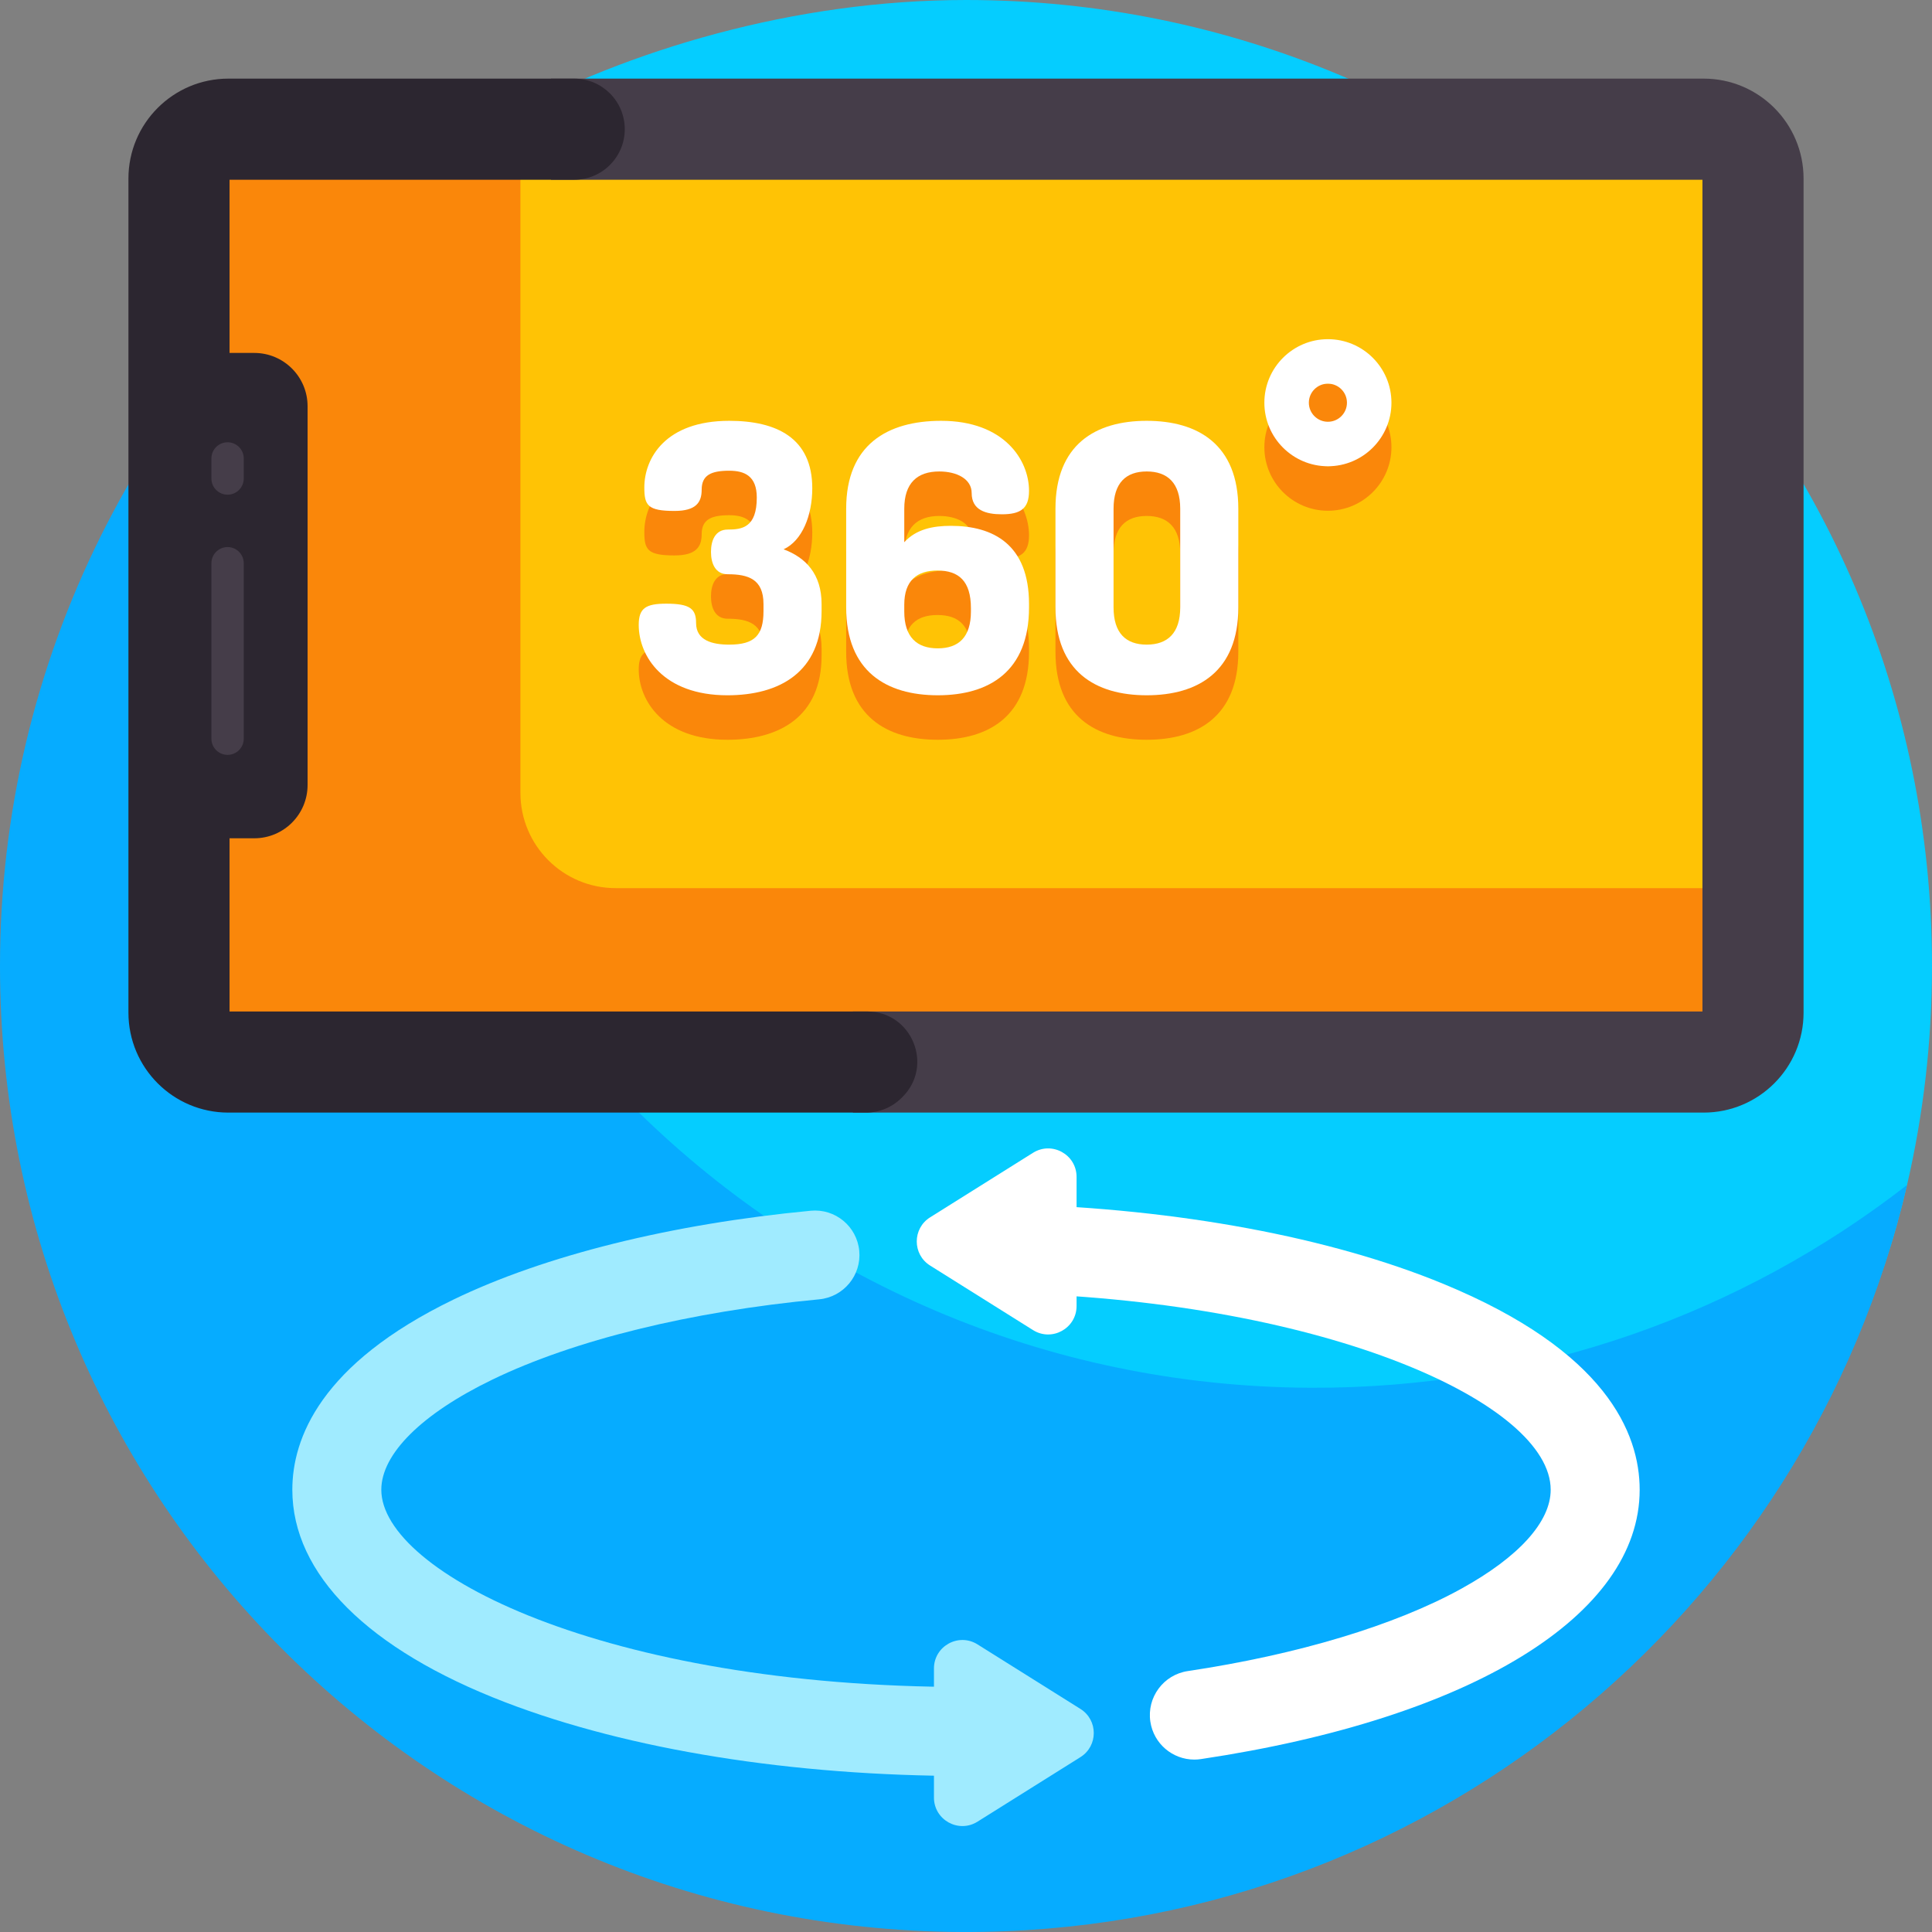 <svg id="Layer_1" enable-background="new 0 0 511.975 511.975" height="512" viewBox="0 0 511.975 511.975" width="512" xmlns="http://www.w3.org/2000/svg"><rect x="0" y="0" width="511.975" height="511.975" fill="#808080" stroke="none"/><g><path d="m511.975 255.987c0-142.422-115.574-255.987-255.988-255.987-45.646 0-89.736 13.335-122.295 31.078.009-.014.017-.028.026-.042-81.01 44.125-117.871 131.13-117.871 226.701-.001 141.116 102.075 224.348 243.19 225.001 122.27.566 219.977-55.155 246.322-168.71 4.328-18.659 6.616-38.09 6.616-58.041z" fill="#05cdff"/><path d="m347.213 367.752c-141.115-.653-254.777-114.869-254.776-255.986 0-19.89 2.291-39.331 6.637-58.05-61.065 47.411-99.074 121.118-99.074 202.27-.001 141.116 113.661 255.333 254.776 255.986 122.27.566 224.235-84.39 250.58-197.945-43.582 33.879-98.439 54.001-158.143 53.725z" fill="#06acff"/><g><g><path d="m442.207 288.356h-372.439c-13.937 0-25.235-11.298-25.235-25.235v-210.571c0-13.937 11.298-25.235 25.235-25.235h372.439c13.937 0 25.235 11.298 25.235 25.235v210.571c0 13.936-11.298 25.235-25.235 25.235z" fill="#ffc305"/></g><g><g><path d="m461.479 235.352c1.406 0-.25-.117-4.346-.341v.341h-293.987c-13.937 0-25.235-11.298-25.235-25.235v-182.802h-67.157c-13.937 0-25.235 11.298-25.235 25.235v210.571c0 13.937 11.298 25.235 25.235 25.235h372.439c13.937 0 25.235-11.298 25.235-25.235v-27.768h-6.949z" fill="#fa870a"/></g></g><g><path d="m81.508 107.652v100.365c0 7.801-6.324 14.126-14.126 14.126h-18.795v-128.616h18.795c7.801 0 14.126 6.324 14.126 14.125z" fill="#2c2630"/></g><g><path d="m451.452 20.835h-305.434v26.795h305.127v220.411h-225.124v26.795h225.432c14.629 0 26.488-11.859 26.488-26.488v-221.025c-.001-14.629-11.86-26.488-26.489-26.488z" fill="#453d49"/></g><g><path d="m229.792 268.04h-168.962v-220.41h91.334c7.399 0 13.398-5.998 13.398-13.398 0-7.399-5.998-13.398-13.398-13.398h-91.641c-14.629 0-26.488 11.859-26.488 26.488v221.025c0 14.629 11.859 26.488 26.488 26.488h168.997c3.479 0 6.816-1.37 9.298-3.808.091-.089.182-.178.272-.267 8.471-8.316 2.572-22.72-9.298-22.72z" fill="#2c2630"/></g><g><path d="m60.308 200.039c-2.368 0-4.287-1.92-4.287-4.287v-46.491c0-2.368 1.92-4.287 4.287-4.287s4.287 1.92 4.287 4.287v46.491c0 2.367-1.919 4.287-4.287 4.287z" fill="#453d49"/></g><g><path d="m60.308 131.089c-2.368 0-4.287-1.92-4.287-4.287v-5.31c0-2.368 1.92-4.287 4.287-4.287s4.287 1.92 4.287 4.287v5.31c0 2.367-1.919 4.287-4.287 4.287z" fill="#453d49"/></g><g><g><path d="m202.324 173.733v-1.875c0-6.612-4.046-7.895-9.474-7.895-3.356 0-4.441-2.961-4.441-5.921 0-2.961 1.085-5.921 4.441-5.921 3.749 0 7.697-.494 7.697-8.487 0-5.724-3.257-7.105-7.303-7.105-4.836 0-7.303 1.184-7.303 5.033 0 3.355-1.48 5.625-7.203 5.625-7.106 0-7.994-1.481-7.994-6.217 0-7.697 5.525-17.664 22.5-17.664 12.533 0 22.007 4.539 22.007 17.862 0 7.204-2.665 13.914-7.599 16.184 5.822 2.171 10.066 6.513 10.066 14.507v1.875c0 16.184-11.151 22.302-24.968 22.302-16.973 0-23.487-10.362-23.487-18.651 0-4.441 1.876-5.625 7.303-5.625 6.316 0 7.895 1.382 7.895 5.131 0 4.638 4.342 5.724 8.783 5.724 6.711-.001 9.08-2.468 9.08-8.882z" fill="#fa870a"/></g><g><path d="m272.687 171.858v.888c0 16.973-10.559 23.289-24.177 23.289s-24.276-6.316-24.276-23.289v-26.151c0-16.974 10.954-23.289 25.165-23.289 16.677 0 23.289 10.362 23.289 18.553 0 4.737-2.269 6.217-7.203 6.217-4.244 0-7.994-1.085-7.994-5.625 0-3.75-3.948-5.724-8.586-5.724-5.822 0-9.276 3.059-9.276 9.869v8.881c3.158-3.454 7.598-4.342 12.335-4.342 11.249-.001 20.723 4.934 20.723 20.723zm-33.059 1.974c0 6.809 3.355 9.769 8.881 9.769s8.783-2.96 8.783-9.769v-.888c0-7.204-3.256-9.967-8.881-9.967-5.329 0-8.783 2.566-8.783 9.079z" fill="#fa870a"/></g><g><path d="m279.696 172.746v-26.151c0-16.974 10.559-23.289 24.177-23.289s24.276 6.316 24.276 23.289v26.151c0 16.973-10.657 23.289-24.276 23.289s-24.177-6.316-24.177-23.289zm33.059-26.151c0-6.809-3.355-9.869-8.881-9.869s-8.783 3.059-8.783 9.869v26.151c0 6.809 3.256 9.868 8.783 9.868s8.881-3.059 8.881-9.868z" fill="#fa870a"/></g></g><g><g><path d="m351.891 135.348c-9.284 0-16.838-7.553-16.838-16.838s7.554-16.838 16.838-16.838 16.838 7.553 16.838 16.838-7.554 16.838-16.838 16.838zm0-21.887c-2.783 0-5.048 2.265-5.048 5.048 0 2.784 2.265 5.048 5.048 5.048s5.048-2.265 5.048-5.048-2.265-5.048-5.048-5.048z" fill="#fa870a"/></g></g><g><g><path d="m202.324 161.943v-1.875c0-6.612-4.046-7.895-9.474-7.895-3.356 0-4.441-2.961-4.441-5.921s1.085-5.921 4.441-5.921c3.749 0 7.697-.494 7.697-8.487 0-5.724-3.257-7.105-7.303-7.105-4.836 0-7.303 1.184-7.303 5.033 0 3.355-1.48 5.625-7.203 5.625-7.106 0-7.994-1.481-7.994-6.217 0-7.697 5.525-17.664 22.5-17.664 12.533 0 22.007 4.539 22.007 17.862 0 7.204-2.665 13.914-7.599 16.184 5.822 2.171 10.066 6.513 10.066 14.507v1.875c0 16.184-11.151 22.302-24.968 22.302-16.973 0-23.487-10.362-23.487-18.651 0-4.441 1.876-5.625 7.303-5.625 6.316 0 7.895 1.382 7.895 5.131 0 4.638 4.342 5.724 8.783 5.724 6.711-.001 9.08-2.468 9.08-8.882z" fill="#fff"/></g><g><path d="m272.687 160.068v.888c0 16.973-10.559 23.289-24.177 23.289s-24.276-6.316-24.276-23.289v-26.151c0-16.974 10.954-23.289 25.165-23.289 16.677 0 23.289 10.362 23.289 18.553 0 4.737-2.269 6.217-7.203 6.217-4.244 0-7.994-1.085-7.994-5.625 0-3.75-3.948-5.724-8.586-5.724-5.822 0-9.276 3.059-9.276 9.869v8.881c3.158-3.454 7.598-4.342 12.335-4.342 11.249-.001 20.723 4.934 20.723 20.723zm-33.059 1.974c0 6.809 3.355 9.769 8.881 9.769s8.783-2.96 8.783-9.769v-.888c0-7.204-3.256-9.967-8.881-9.967-5.329 0-8.783 2.566-8.783 9.079z" fill="#fff"/></g><g><path d="m279.696 160.956v-26.151c0-16.974 10.559-23.289 24.177-23.289s24.276 6.316 24.276 23.289v26.151c0 16.973-10.657 23.289-24.276 23.289s-24.177-6.316-24.177-23.289zm33.059-26.151c0-6.809-3.355-9.869-8.881-9.869s-8.783 3.059-8.783 9.869v26.151c0 6.809 3.256 9.868 8.783 9.868s8.881-3.059 8.881-9.868z" fill="#fff"/></g></g><g><g><path d="m351.891 123.558c-9.284 0-16.838-7.553-16.838-16.838s7.554-16.838 16.838-16.838 16.838 7.553 16.838 16.838-7.554 16.838-16.838 16.838zm0-21.887c-2.783 0-5.048 2.265-5.048 5.048s2.265 5.048 5.048 5.048 5.048-2.265 5.048-5.048-2.265-5.048-5.048-5.048z" fill="#fff"/></g></g></g><g><g><g><path d="m316.485 466.284c-5.74 0-10.769-4.198-11.645-10.046-.964-6.44 3.475-12.442 9.914-13.406 29.151-4.364 54.888-12.112 72.471-21.816 15.285-8.436 23.703-17.753 23.703-26.235 0-22.691-58.564-49.665-142.602-52.092-6.509-.188-11.633-5.617-11.444-12.126.187-6.508 5.601-11.612 12.125-11.444 43.209 1.249 83.514 8.743 113.49 21.105 42.987 17.727 52.011 39.453 52.011 54.558 0 33.286-44.549 60.634-116.262 71.371-.592.088-1.18.131-1.761.131z" fill="#fff"/></g></g><g><g><path d="m255.987 470.632c-45.945 0-89.317-6.942-122.125-19.547-36.367-13.973-56.396-33.968-56.396-56.302 0-13.564 7.413-33.319 42.725-50.41 24.13-11.679 57.748-20.035 94.66-23.53 6.489-.614 12.235 4.144 12.849 10.627.613 6.482-4.144 12.235-10.626 12.849-34.187 3.236-64.946 10.793-86.61 21.279-18.696 9.049-29.418 19.686-29.418 29.185 0 21.826 58.944 52.27 154.94 52.27 6.511 0 11.79 5.278 11.79 11.79.001 6.511-5.277 11.789-11.789 11.789z" fill="#a0ebff"/></g></g><g><g><path d="m259.037 435.758 27.277 17.105c4.71 2.954 4.71 9.816 0 12.77l-27.277 17.105c-5.019 3.147-11.54-.461-11.54-6.385v-34.209c-.001-5.925 6.52-9.533 11.54-6.386z" fill="#a0ebff"/></g></g><g><g><path d="m273.748 305.49-27.277 17.105c-4.71 2.954-4.71 9.816 0 12.77l27.277 17.105c5.019 3.147 11.541-.461 11.541-6.385v-34.209c-.001-5.926-6.522-9.534-11.541-6.386z" fill="#fff"/></g></g></g></g></svg>